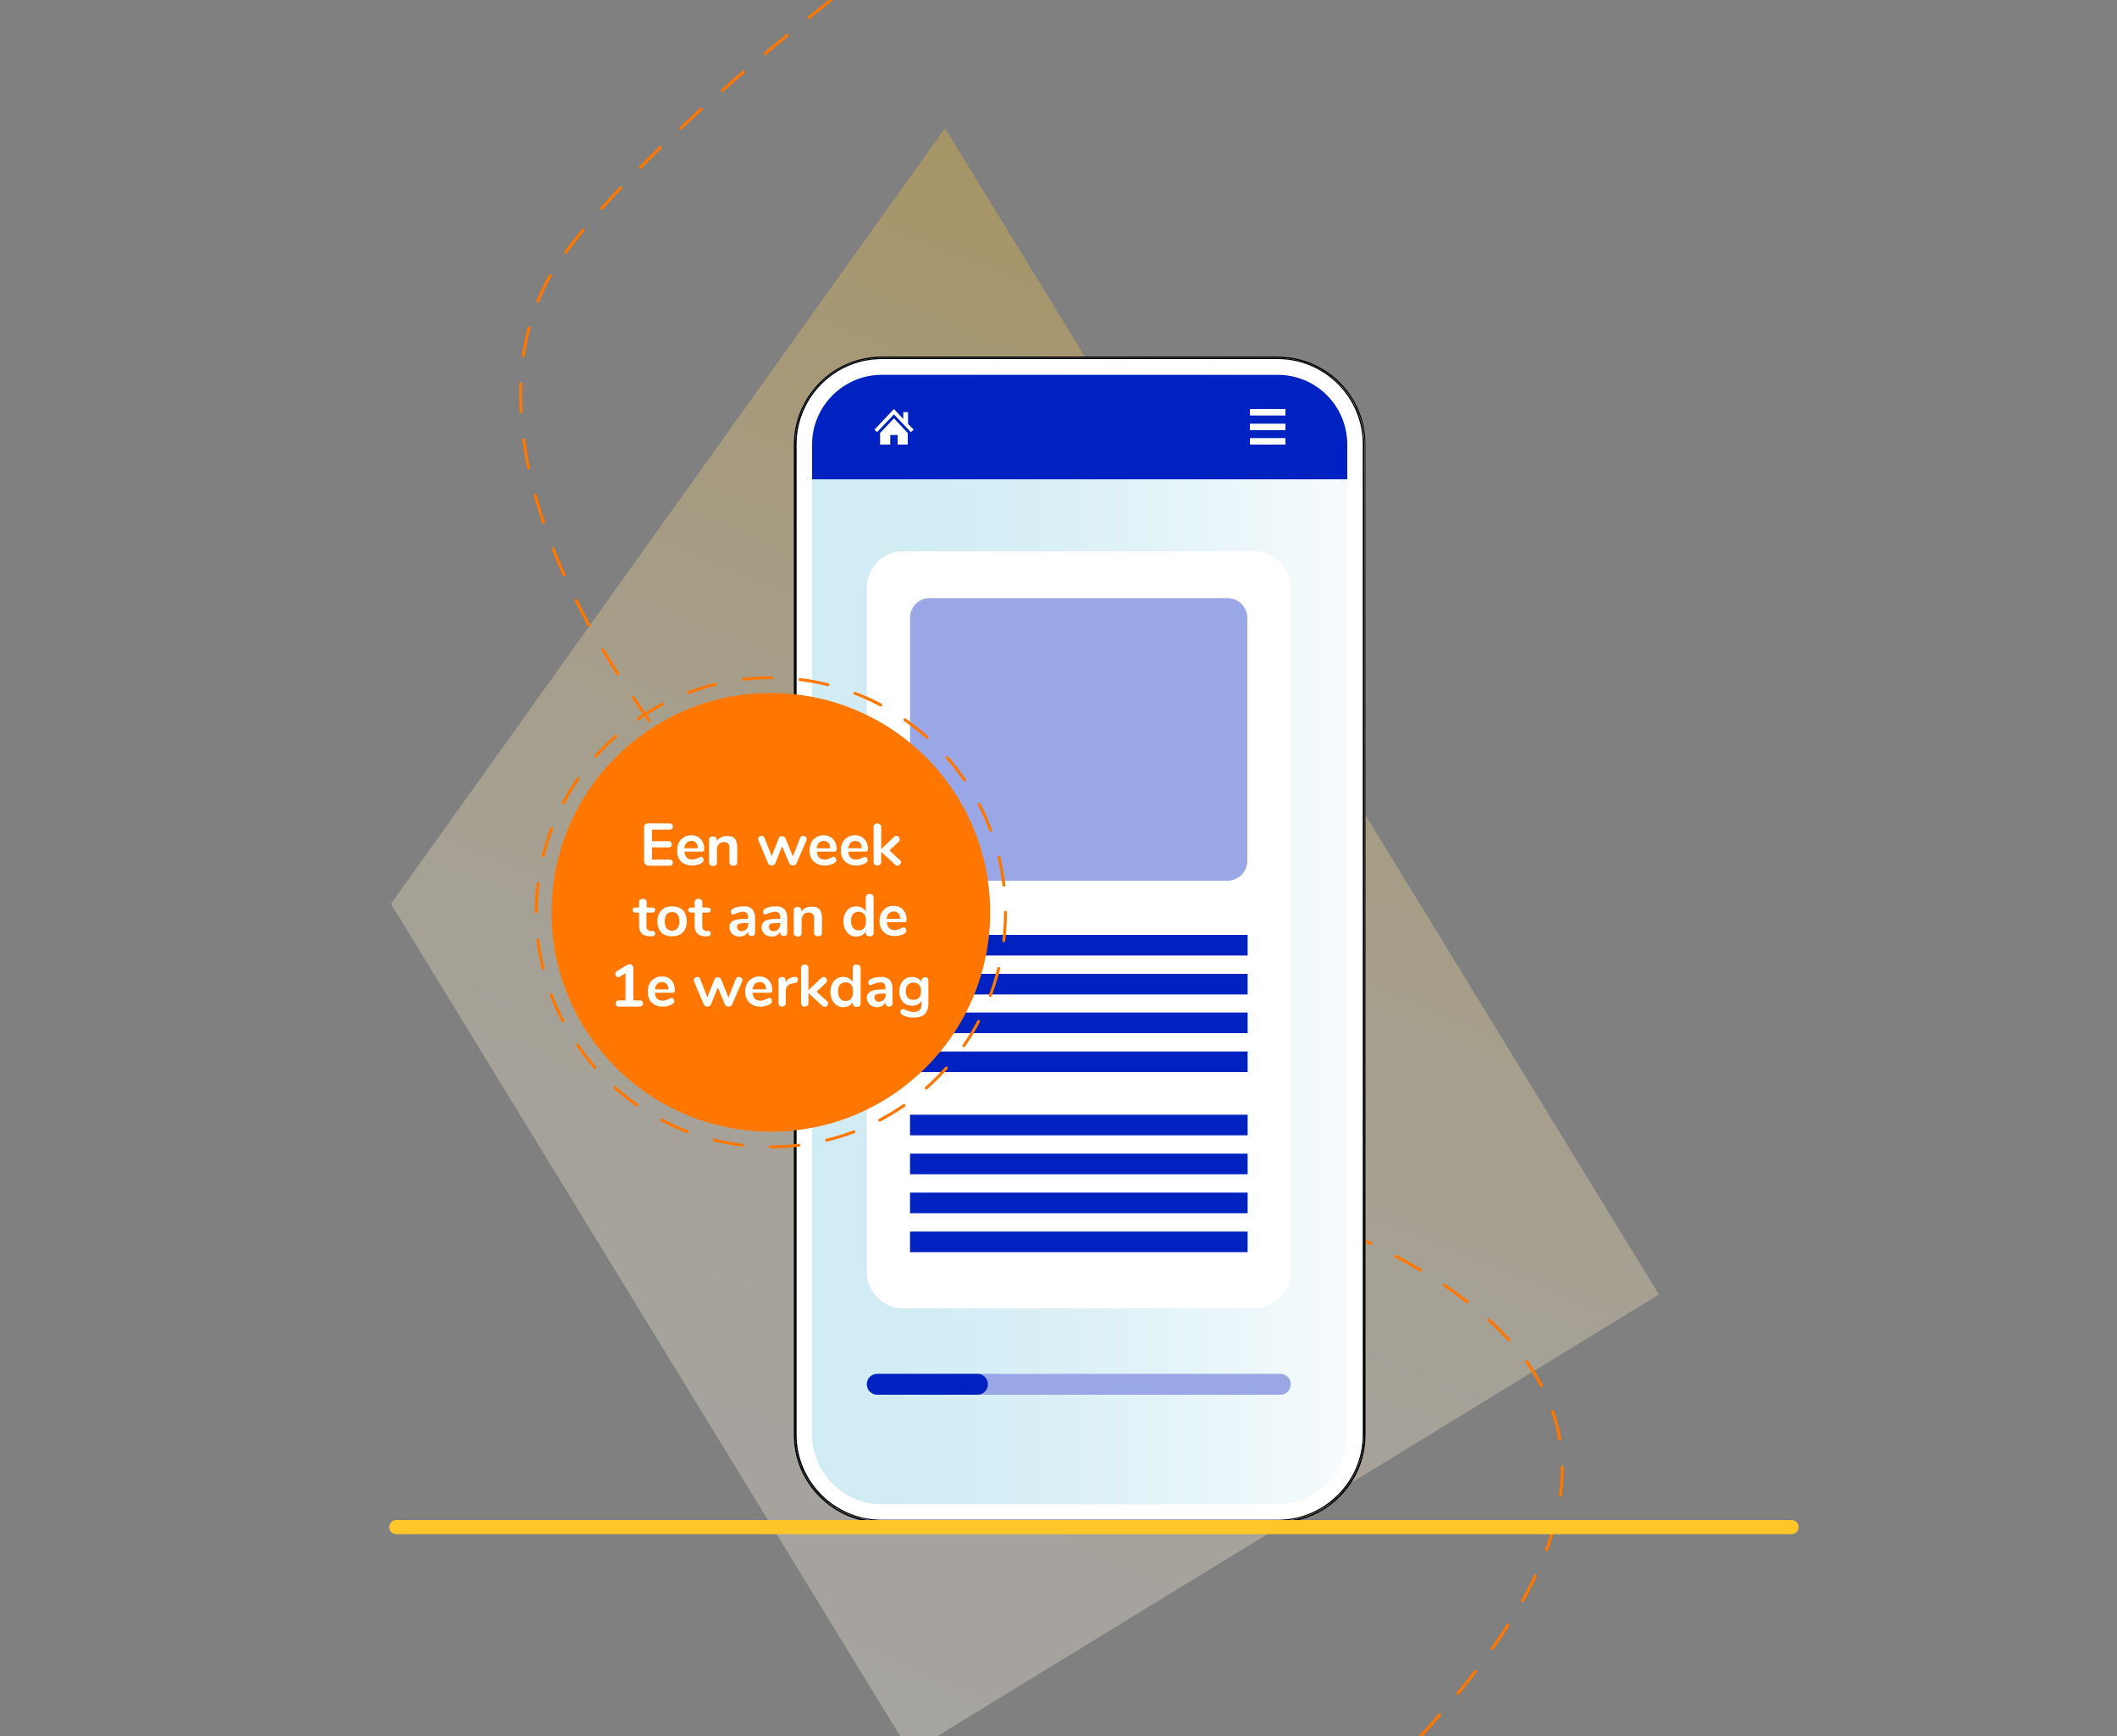 <?xml version="1.0" encoding="UTF-8"?>
<svg xmlns="http://www.w3.org/2000/svg" xmlns:xlink="http://www.w3.org/1999/xlink" version="1.1" id="Laag_1" x="0px" y="0px" viewBox="0 0 750 615.1" style="enable-background:new 0 0 750 615.1;" xml:space="preserve">
<rect x="0" y="0" width="750" height="615.1" fill="#808080" stroke="none"/>
<style type="text/css">
	.st0{opacity:0.3;fill:url(#SVGID_1_);enable-background:new    ;}
	.st1{fill:none;stroke:#FF7700;stroke-width:1.05;stroke-linecap:round;stroke-linejoin:round;stroke-dasharray:0,0,10,10;}
	.st2{fill:#FFFFFF;}
	.st3{opacity:0.5;fill:url(#SVGID_00000061451321977336106860000007750590486227131804_);enable-background:new    ;}
	.st4{fill:#0022C0;}
	.st5{fill:#FFC629;}
	.st6{fill:#99A7E6;}
	.st7{fill:#FF7700;}
	.st8{fill:none;stroke:#FF7700;stroke-width:1.05;stroke-linecap:round;stroke-linejoin:round;stroke-dasharray:0,0,10.05,10.05;}
</style>
<linearGradient id="SVGID_1_" gradientUnits="userSpaceOnUse" x1="-3596.156" y1="1868.091" x2="-3914.047" y2="2301.158" gradientTransform="matrix(-0.522 -0.853 -0.853 0.522 195.478 -3937.781)">
	<stop offset="0" style="stop-color:#FFC629"></stop>
	<stop offset="0.14" style="stop-color:#FFD35A"></stop>
	<stop offset="0.28" style="stop-color:#FFDE86"></stop>
	<stop offset="0.42" style="stop-color:#FFE8AA"></stop>
	<stop offset="0.57" style="stop-color:#FFEFC6"></stop>
	<stop offset="0.71" style="stop-color:#FFF4DA"></stop>
	<stop offset="0.85" style="stop-color:#FFF7E6"></stop>
	<stop offset="1" style="stop-color:#FFF9EA"></stop>
</linearGradient>
<polygon class="st0" points="322.5,620.9 138.5,320.2 334.8,45.4 587.7,458.6 "></polygon>
<path class="st1" d="M294.4,0C256,30.4,220.5,62.4,200,89.9c-62.1,83.4,69.3,264.2,263.2,340.8c125.8,49.7,103.4,118.2,34,190.9"></path>
<g>
	<path class="st2" d="M312.4,126.3h140.2c17.2,0,31.2,14,31.2,31.2v350.8c0,17.2-14,31.2-31.2,31.2H312.4c-17.2,0-31.2-14-31.2-31.2   V157.4C281.2,140.2,295.2,126.3,312.4,126.3z"></path>
	<path class="st2" d="M287.8,508.2c0,13.6,11.1,24.7,24.7,24.7h140.2c13.6,0,24.7-11.1,24.7-24.7V169.7H287.8V508.2L287.8,508.2z"></path>
	
		<linearGradient id="SVGID_00000106148731842367794700000018108384624124623758_" gradientUnits="userSpaceOnUse" x1="281.75" y1="281.056" x2="483.32" y2="281.056" gradientTransform="matrix(1 0 0 -1 0 613.876)">
		<stop offset="0" style="stop-color:#A2DAEA"></stop>
		<stop offset="0.2" style="stop-color:#A6DBEB"></stop>
		<stop offset="0.43" style="stop-color:#B4E1EE"></stop>
		<stop offset="0.67" style="stop-color:#CAEAF3"></stop>
		<stop offset="0.92" style="stop-color:#EAF6FA"></stop>
		<stop offset="1" style="stop-color:#F6FBFD"></stop>
	</linearGradient>
	<path style="opacity:0.5;fill:url(#SVGID_00000106148731842367794700000018108384624124623758_);enable-background:new    ;" d="   M312.4,126.8h140.2c16.9,0,30.7,13.7,30.7,30.7v350.8c0,16.9-13.7,30.7-30.7,30.7H312.4c-16.9,0-30.7-13.7-30.7-30.7V157.4   C281.8,140.5,295.5,126.8,312.4,126.8z"></path>
	<path class="st2" d="M452.7,127.3H312.4c-16.6,0-30.2,13.5-30.2,30.2v350.8c0,16.6,13.5,30.2,30.2,30.2h140.2   c16.6,0,30.2-13.5,30.2-30.2V157.4C482.8,140.8,469.3,127.3,452.7,127.3L452.7,127.3z M477.3,508.2c0,13.6-11.1,24.7-24.7,24.7   H312.4c-13.6,0-24.7-11.1-24.7-24.7V157.4c0-13.6,11.1-24.7,24.7-24.7h140.2c13.6,0,24.7,11.1,24.7,24.7L477.3,508.2L477.3,508.2z"></path>
	<path d="M452.7,126.3H312.4c-17.2,0-31.2,14-31.2,31.2v350.8c0,17.2,14,31.2,31.2,31.2h140.2c17.2,0,31.2-14,31.2-31.2V157.4   C483.8,140.2,469.8,126.3,452.7,126.3L452.7,126.3z M483.3,508.2c0,2.9-0.4,5.7-1.2,8.4s-1.9,5.2-3.3,7.5c-1.3,2.1-2.8,4-4.5,5.8   c-1,1-2.2,2-3.3,2.9c-1.3,1-2.6,1.8-4.1,2.6c-4.3,2.2-9.1,3.5-14.3,3.5H312.4c-3,0-5.9-0.4-8.7-1.3c-0.9-0.3-1.8-0.6-2.7-0.9   c-0.4-0.2-0.8-0.3-1.2-0.5c-0.9-0.4-1.8-0.8-2.6-1.3c-0.5-0.3-1-0.6-1.5-0.9c-0.3-0.2-0.5-0.3-0.8-0.5c-3.1-2.2-5.8-4.9-7.9-8   c-0.5-0.8-1.1-1.7-1.5-2.5c-0.2-0.4-0.5-0.9-0.7-1.3c-0.4-0.9-0.8-1.8-1.2-2.8c-0.5-1.4-0.9-2.9-1.2-4.4c-0.1-0.5-0.2-1-0.3-1.5   c-0.2-1.5-0.4-3.1-0.4-4.7l0,0V157.4l0,0c0-4.8,1.1-9.3,3-13.3c0.2-0.4,0.4-0.9,0.7-1.3c0.4-0.7,0.8-1.4,1.2-2   c0.6-0.9,1.2-1.7,1.8-2.5c0.4-0.5,0.8-1,1.3-1.5c0.4-0.4,0.7-0.8,1.1-1.1c5.5-5.5,13.2-8.9,21.6-8.9h140.2c9,0,17.1,3.9,22.8,10.1   c1.3,1.4,2.5,3,3.5,4.6c0.4,0.6,0.7,1.2,1,1.8c1.3,2.5,2.3,5.3,2.9,8.2c0.4,1.9,0.6,3.9,0.6,5.9L483.3,508.2L483.3,508.2z"></path>
	<path d="M281.8,157.4L281.8,157.4c0-4.8,1.1-9.3,3-13.3C282.8,148.2,281.8,152.7,281.8,157.4z"></path>
	<path d="M284.8,521.5c-0.4-0.9-0.8-1.8-1.2-2.8C284,519.7,284.4,520.6,284.8,521.5z"></path>
	<path d="M287,525.3c-0.5-0.8-1.1-1.7-1.5-2.5C285.9,523.7,286.4,524.5,287,525.3z"></path>
	<path d="M452.6,126.8c9,0,17.1,3.9,22.8,10.1C469.8,130.7,461.7,126.8,452.6,126.8H312.4c-8.4,0-16,3.4-21.6,8.9   c5.5-5.5,13.2-8.9,21.6-8.9H452.6L452.6,126.8z"></path>
	<path d="M312.4,538.9c-3,0-5.9-0.4-8.7-1.3C306.5,538.4,309.4,538.9,312.4,538.9h140.2c5.2,0,10-1.3,14.3-3.5   c-4.3,2.2-9.1,3.5-14.3,3.5H312.4L312.4,538.9z"></path>
	<path d="M483.3,157.4v350.8c0,2.9-0.4,5.7-1.2,8.4c0.8-2.7,1.2-5.5,1.2-8.4V157.4c0-2-0.2-4-0.6-5.9   C483.1,153.4,483.3,155.4,483.3,157.4z"></path>
	<path d="M281.8,508.2c0,1.6,0.1,3.2,0.4,4.7C281.9,511.4,281.8,509.8,281.8,508.2L281.8,508.2z"></path>
	<path d="M483.3,157.4c0-2-0.2-4-0.6-5.9c-0.6-2.9-1.5-5.7-2.9-8.2c-0.3-0.6-0.6-1.2-1-1.8c-1-1.7-2.2-3.2-3.5-4.6   c-5.6-6.2-13.7-10.1-22.8-10.1H312.4c-8.4,0-16,3.4-21.6,8.9c-0.4,0.4-0.7,0.7-1.1,1.1c-0.4,0.5-0.9,1-1.3,1.5   c-0.6,0.8-1.3,1.7-1.8,2.5c-0.4,0.7-0.8,1.3-1.2,2c-0.2,0.4-0.5,0.9-0.7,1.3c-1.9,4-3,8.5-3,13.3v350.8c0,1.6,0.1,3.2,0.4,4.7   c0.1,0.5,0.2,1,0.3,1.5c0.3,1.5,0.7,3,1.2,4.4c0.3,0.9,0.7,1.9,1.2,2.8c0.2,0.5,0.4,0.9,0.7,1.3c0.5,0.9,1,1.7,1.5,2.5   c2.1,3.2,4.8,5.9,7.9,8c0.3,0.2,0.5,0.4,0.8,0.5c0.5,0.3,1,0.6,1.5,0.9c0.9,0.5,1.7,0.9,2.6,1.3c0.4,0.2,0.8,0.3,1.2,0.5   c0.9,0.3,1.8,0.7,2.7,0.9c2.8,0.8,5.7,1.3,8.7,1.3h140.2c5.2,0,10-1.3,14.3-3.5c1.4-0.8,2.8-1.6,4.1-2.6c1.2-0.9,2.3-1.8,3.3-2.9   c1.7-1.7,3.3-3.7,4.5-5.8c1.4-2.3,2.5-4.8,3.3-7.5s1.2-5.5,1.2-8.4L483.3,157.4L483.3,157.4z M482.8,508.2   c0,16.6-13.5,30.2-30.2,30.2H312.4c-16.6,0-30.2-13.5-30.2-30.2V157.4c0-16.6,13.5-30.2,30.2-30.2h140.2   c16.6,0,30.2,13.5,30.2,30.2L482.8,508.2L482.8,508.2z"></path>
	<path d="M299.9,536.2c-0.9-0.4-1.8-0.8-2.6-1.3C298.1,535.3,299,535.8,299.9,536.2z"></path>
	<path d="M474.3,529.9c-1,1-2.2,2-3.3,2.9C472.2,531.9,473.3,530.9,474.3,529.9z"></path>
	<path d="M479.9,143.3c1.3,2.5,2.3,5.3,2.9,8.2C482.2,148.6,481.2,145.8,479.9,143.3z"></path>
	<path d="M286.7,140.8c0.6-0.9,1.2-1.7,1.8-2.5C287.9,139.1,287.2,139.9,286.7,140.8z"></path>
	<path class="st4" d="M452.7,132.8H312.4c-13.6,0-24.7,11.1-24.7,24.7v12.3h189.6v-12.3C477.3,143.8,466.3,132.8,452.7,132.8z"></path>
	<g>
		<g>
			<rect x="442.8" y="144.9" class="st2" width="12.6" height="2.3"></rect>
			<rect x="442.8" y="155.2" class="st2" width="12.6" height="2.3"></rect>
			<rect x="442.8" y="150.1" class="st2" width="12.6" height="2.3"></rect>
		</g>
		<g>
			<polygon class="st2" points="321.7,150.2 321.7,146 320,146 320,148.4 316.7,144.9 309.8,152.2 310.7,153.1 316.7,146.8      322.7,153.1 323.7,152.2    "></polygon>
			<polygon class="st2" points="311.8,153.4 311.8,157.5 315.4,157.5 315.4,154.1 318,154.1 318,157.5 321.6,157.5 321.6,153.4      316.7,148.2    "></polygon>
		</g>
	</g>
</g>
<path class="st5" d="M140.4,538.5h494.3c1.4,0,2.5,1.1,2.5,2.5l0,0c0,1.4-1.1,2.5-2.5,2.5H140.4c-1.4,0-2.5-1.1-2.5-2.5l0,0  C137.9,539.6,139,538.5,140.4,538.5z"></path>
<path class="st6" d="M310.8,486.7h142.8c2,0,3.7,1.6,3.7,3.7v0c0,2-1.6,3.7-3.7,3.7H310.8c-2,0-3.7-1.6-3.7-3.7v0  C307.1,488.4,308.7,486.7,310.8,486.7z"></path>
<path class="st4" d="M310.8,486.7h35.5c2,0,3.7,1.6,3.7,3.7v0c0,2-1.6,3.7-3.7,3.7h-35.5c-2,0-3.7-1.6-3.7-3.7v0  C307.1,488.4,308.7,486.7,310.8,486.7z"></path>
<path class="st2" d="M320,195.3h124.3c7.1,0,12.9,5.8,12.9,12.9v242.4c0,7.1-5.8,12.9-12.9,12.9H320c-7.1,0-12.9-5.8-12.9-12.9  V208.2C307.1,201.1,312.9,195.3,320,195.3z"></path>
<g>
	<rect x="322.4" y="372.5" class="st4" width="119.6" height="7.3"></rect>
	<rect x="322.4" y="358.7" class="st4" width="119.6" height="7.3"></rect>
	<rect x="322.4" y="345" class="st4" width="119.6" height="7.3"></rect>
	<rect x="322.4" y="331.2" class="st4" width="119.6" height="7.3"></rect>
</g>
<g>
	<rect x="322.4" y="436.3" class="st4" width="119.6" height="7.3"></rect>
	<rect x="322.4" y="422.5" class="st4" width="119.6" height="7.3"></rect>
	<rect x="322.4" y="408.7" class="st4" width="119.6" height="7.3"></rect>
	<rect x="322.4" y="394.9" class="st4" width="119.6" height="7.3"></rect>
</g>
<path class="st6" d="M329.4,211.9h105.5c3.9,0,7,3.2,7,7v86.1c0,3.9-3.2,7-7,7H329.4c-3.9,0-7-3.2-7-7v-86.1  C322.4,215,325.5,211.9,329.4,211.9z"></path>
<circle class="st7" cx="273.1" cy="323.2" r="77.7"></circle>
<g>
	<path class="st2" d="M228.6,306.2c-0.2-0.2-0.4-0.5-0.4-0.9V293c0-0.4,0.1-0.7,0.4-1c0.2-0.2,0.6-0.3,1-0.3h7.6   c0.4,0,0.7,0.1,0.9,0.3c0.2,0.2,0.3,0.4,0.3,0.8c0,0.3-0.1,0.6-0.3,0.8c-0.2,0.2-0.5,0.3-0.9,0.3h-6.2v4.1h5.8   c0.4,0,0.7,0.1,0.9,0.3c0.2,0.2,0.3,0.5,0.3,0.8s-0.1,0.6-0.3,0.8c-0.2,0.2-0.5,0.3-0.9,0.3h-5.8v4.3h6.2c0.4,0,0.7,0.1,0.9,0.3   s0.3,0.5,0.3,0.8c0,0.3-0.1,0.6-0.3,0.8c-0.2,0.2-0.5,0.3-0.9,0.3h-7.6C229.2,306.6,228.9,306.4,228.6,306.2L228.6,306.2z"></path>
	<path class="st2" d="M249.1,304c0.1,0.2,0.2,0.4,0.2,0.7c0,0.4-0.3,0.8-0.8,1.1c-0.5,0.3-1,0.5-1.6,0.6c-0.6,0.2-1.2,0.2-1.7,0.2   c-1.6,0-3-0.5-3.9-1.4c-1-1-1.4-2.2-1.4-3.9c0-1,0.2-2,0.6-2.8s1-1.4,1.8-1.9c0.8-0.5,1.6-0.7,2.6-0.7s1.7,0.2,2.4,0.6   c0.7,0.4,1.2,1,1.6,1.7s0.6,1.6,0.6,2.6c0,0.6-0.3,0.9-0.8,0.9h-6.2c0.1,1,0.4,1.7,0.8,2.1s1.1,0.7,2,0.7c0.4,0,0.8-0.1,1.2-0.2   c0.3-0.1,0.7-0.3,1.2-0.5c0.4-0.2,0.7-0.3,0.9-0.3C248.8,303.7,249,303.8,249.1,304L249.1,304z M243.2,298.6   c-0.4,0.5-0.7,1.1-0.8,1.9h4.8c0-0.8-0.2-1.5-0.6-1.9s-0.9-0.7-1.6-0.7S243.6,298.1,243.2,298.6L243.2,298.6z"></path>
	<path class="st2" d="M260.3,297.1c0.6,0.7,0.9,1.8,0.9,3.2v5.2c0,0.4-0.1,0.7-0.4,0.9c-0.2,0.2-0.5,0.3-1,0.3s-0.7-0.1-1-0.3   c-0.2-0.2-0.4-0.5-0.4-0.9v-5c0-0.8-0.1-1.4-0.5-1.7c-0.3-0.4-0.8-0.5-1.4-0.5c-0.8,0-1.4,0.2-1.8,0.7c-0.5,0.5-0.7,1.1-0.7,1.9   v4.7c0,0.4-0.1,0.7-0.4,0.9c-0.2,0.2-0.6,0.3-1,0.3s-0.7-0.1-1-0.3c-0.2-0.2-0.4-0.5-0.4-0.9v-8.1c0-0.4,0.1-0.7,0.4-0.9   c0.2-0.2,0.6-0.3,1-0.3c0.4,0,0.7,0.1,0.9,0.3c0.2,0.2,0.4,0.5,0.4,0.8v0.6c0.4-0.6,0.8-1,1.4-1.3c0.6-0.3,1.2-0.5,2-0.5   C258.8,296.1,259.7,296.4,260.3,297.1L260.3,297.1z"></path>
	<path class="st2" d="M283.9,296.3c0.2-0.1,0.4-0.2,0.6-0.2c0.3,0,0.6,0.1,0.9,0.3c0.3,0.2,0.4,0.5,0.4,0.8c0,0.2,0,0.3-0.1,0.5   l-3.5,8.1c-0.1,0.3-0.3,0.5-0.5,0.6c-0.2,0.1-0.5,0.2-0.8,0.2c-0.3,0-0.5-0.1-0.8-0.2c-0.2-0.1-0.4-0.3-0.5-0.6l-2.5-6l-2.4,6   c-0.1,0.3-0.3,0.5-0.5,0.6c-0.2,0.1-0.5,0.2-0.8,0.2c-0.3,0-0.5-0.1-0.8-0.2c-0.2-0.1-0.4-0.3-0.5-0.6l-3.4-8.1   c-0.1-0.2-0.1-0.3-0.1-0.5c0-0.3,0.1-0.6,0.4-0.8s0.6-0.3,0.9-0.3c0.2,0,0.5,0.1,0.6,0.2s0.3,0.3,0.4,0.6l2.5,6.4l2.5-6.3   c0.1-0.3,0.3-0.5,0.5-0.6c0.2-0.1,0.4-0.2,0.7-0.2s0.5,0.1,0.7,0.2s0.4,0.3,0.5,0.6l2.6,6.4l2.5-6.4   C283.5,296.6,283.6,296.4,283.9,296.3L283.9,296.3z"></path>
	<path class="st2" d="M296.1,304c0.1,0.2,0.2,0.4,0.2,0.7c0,0.4-0.3,0.8-0.8,1.1c-0.5,0.3-1,0.5-1.6,0.6c-0.6,0.2-1.2,0.2-1.7,0.2   c-1.6,0-3-0.5-3.9-1.4c-1-1-1.5-2.2-1.5-3.9c0-1,0.2-2,0.6-2.8s1-1.4,1.8-1.9c0.8-0.5,1.6-0.7,2.6-0.7s1.7,0.2,2.4,0.6   c0.7,0.4,1.2,1,1.6,1.7s0.6,1.6,0.6,2.6c0,0.6-0.3,0.9-0.8,0.9h-6.2c0.1,1,0.4,1.7,0.8,2.1s1.1,0.7,2,0.7c0.5,0,0.8-0.1,1.2-0.2   c0.3-0.1,0.7-0.3,1.2-0.5c0.4-0.2,0.7-0.3,0.9-0.3C295.7,303.7,295.9,303.8,296.1,304L296.1,304z M290.1,298.6   c-0.4,0.5-0.7,1.1-0.8,1.9h4.8c0-0.8-0.2-1.5-0.6-1.9s-0.9-0.7-1.6-0.7S290.6,298.1,290.1,298.6z"></path>
	<path class="st2" d="M307.2,304c0.1,0.2,0.2,0.4,0.2,0.7c0,0.4-0.3,0.8-0.8,1.1c-0.5,0.3-1,0.5-1.6,0.6c-0.6,0.2-1.2,0.2-1.7,0.2   c-1.6,0-3-0.5-3.9-1.4c-1-1-1.5-2.2-1.5-3.9c0-1,0.2-2,0.6-2.8s1-1.4,1.8-1.9c0.8-0.5,1.6-0.7,2.6-0.7s1.7,0.2,2.4,0.6   c0.7,0.4,1.2,1,1.6,1.7s0.6,1.6,0.6,2.6c0,0.6-0.3,0.9-0.8,0.9h-6.2c0.1,1,0.4,1.7,0.8,2.1c0.5,0.5,1.1,0.7,2,0.7   c0.5,0,0.8-0.1,1.2-0.2c0.3-0.1,0.7-0.3,1.2-0.5c0.4-0.2,0.7-0.3,0.9-0.3C306.9,303.7,307.1,303.8,307.2,304L307.2,304z    M301.3,298.6c-0.4,0.5-0.7,1.1-0.8,1.9h4.8c0-0.8-0.2-1.5-0.6-1.9s-0.9-0.7-1.6-0.7S301.7,298.1,301.3,298.6z"></path>
	<path class="st2" d="M319.2,305.4c0,0.3-0.1,0.6-0.4,0.9s-0.5,0.4-0.8,0.4s-0.6-0.1-0.9-0.4l-4.9-4.5v3.6c0,0.4-0.1,0.7-0.4,0.9   s-0.6,0.3-1,0.3s-0.7-0.1-0.9-0.3c-0.2-0.2-0.4-0.5-0.4-0.9v-12.5c0-0.4,0.1-0.7,0.4-0.9s0.6-0.3,0.9-0.3s0.7,0.1,1,0.3   c0.2,0.2,0.4,0.5,0.4,0.9v7.9l4.5-4.3c0.2-0.2,0.5-0.4,0.9-0.4s0.6,0.1,0.8,0.4s0.4,0.5,0.4,0.8s-0.1,0.6-0.4,0.9l-3.3,3.1l3.6,3.3   C319.1,304.8,319.2,305.1,319.2,305.4L319.2,305.4z"></path>
	<path class="st2" d="M232.1,330.7c0,0.3-0.1,0.6-0.4,0.8c-0.3,0.2-0.7,0.2-1.2,0.2l-0.6,0c-2.4-0.2-3.5-1.4-3.5-3.8v-4.6h-1.1   c-0.4,0-0.7-0.1-0.9-0.2c-0.2-0.2-0.3-0.4-0.3-0.7c0-0.3,0.1-0.6,0.3-0.7c0.2-0.2,0.5-0.2,0.9-0.2h1.1v-1.9c0-0.4,0.1-0.7,0.4-0.9   c0.2-0.2,0.6-0.3,1-0.3s0.7,0.1,0.9,0.3c0.2,0.2,0.4,0.5,0.4,0.9v1.9h1.8c0.4,0,0.7,0.1,0.9,0.2c0.2,0.2,0.3,0.4,0.3,0.7   s-0.1,0.6-0.3,0.7s-0.5,0.2-0.9,0.2H229v4.8c0,1,0.5,1.6,1.4,1.7l0.6,0C231.7,329.8,232.1,330.1,232.1,330.7L232.1,330.7z"></path>
	<path class="st2" d="M235.3,331.1c-0.8-0.4-1.4-1.1-1.8-1.9c-0.4-0.8-0.6-1.8-0.6-2.8c0-1.1,0.2-2,0.6-2.8c0.4-0.8,1.1-1.4,1.8-1.9   c0.8-0.4,1.7-0.6,2.8-0.6s2,0.2,2.8,0.6s1.4,1,1.8,1.9c0.4,0.8,0.6,1.8,0.6,2.8s-0.2,2-0.6,2.8s-1,1.4-1.8,1.9   c-0.8,0.4-1.7,0.6-2.8,0.6S236.1,331.5,235.3,331.1z M240,328.9c0.4-0.6,0.7-1.4,0.7-2.5c0-1.1-0.2-1.9-0.7-2.5s-1.1-0.8-1.9-0.8   s-1.5,0.3-1.9,0.8c-0.5,0.6-0.7,1.4-0.7,2.5c0,1.1,0.2,1.9,0.7,2.5s1.1,0.8,1.9,0.8S239.6,329.4,240,328.9z"></path>
	<path class="st2" d="M251.8,330.7c0,0.3-0.1,0.6-0.4,0.8c-0.3,0.2-0.7,0.2-1.2,0.2l-0.6,0c-2.4-0.2-3.5-1.4-3.5-3.8v-4.6h-1.1   c-0.4,0-0.7-0.1-0.9-0.2c-0.2-0.2-0.3-0.4-0.3-0.7c0-0.3,0.1-0.6,0.3-0.7c0.2-0.2,0.5-0.2,0.9-0.2h1.1v-1.9c0-0.4,0.1-0.7,0.4-0.9   c0.2-0.2,0.6-0.3,1-0.3s0.7,0.1,0.9,0.3c0.2,0.2,0.4,0.5,0.4,0.9v1.9h1.8c0.4,0,0.7,0.1,0.9,0.2c0.2,0.2,0.3,0.4,0.3,0.7   s-0.1,0.6-0.3,0.7s-0.5,0.2-0.9,0.2h-1.8v4.8c0,1,0.5,1.6,1.4,1.7l0.6,0C251.5,329.8,251.8,330.1,251.8,330.7L251.8,330.7z"></path>
	<path class="st2" d="M266.5,322.1c0.7,0.7,1,1.8,1,3.2v5.1c0,0.4-0.1,0.7-0.3,0.9s-0.5,0.3-0.9,0.3c-0.4,0-0.7-0.1-0.9-0.3   c-0.2-0.2-0.4-0.5-0.4-0.9V330c-0.2,0.5-0.6,1-1.1,1.3s-1.1,0.5-1.8,0.5s-1.3-0.1-1.9-0.4c-0.6-0.3-1-0.7-1.3-1.2s-0.5-1-0.5-1.6   c0-0.8,0.2-1.3,0.6-1.8s1-0.8,1.9-1s2.1-0.3,3.6-0.3h0.5V325c0-0.7-0.1-1.2-0.4-1.5s-0.8-0.5-1.4-0.5c-0.4,0-0.8,0.1-1.2,0.2   s-0.9,0.3-1.5,0.5c-0.4,0.2-0.6,0.3-0.8,0.3c-0.2,0-0.5-0.1-0.6-0.3s-0.2-0.4-0.2-0.7c0-0.2,0.1-0.5,0.2-0.6s0.3-0.3,0.6-0.5   c0.5-0.3,1.1-0.5,1.8-0.6c0.7-0.2,1.4-0.2,2-0.2C264.8,321,265.8,321.4,266.5,322.1L266.5,322.1z M264.4,329.2   c0.4-0.5,0.7-1.1,0.7-1.8v-0.4h-0.4c-0.9,0-1.7,0-2.2,0.1c-0.5,0.1-0.9,0.2-1.1,0.4c-0.2,0.2-0.3,0.5-0.3,0.9   c0,0.5,0.2,0.8,0.5,1.1c0.3,0.3,0.7,0.4,1.2,0.4C263.4,329.8,264,329.6,264.4,329.2L264.4,329.2z"></path>
	<path class="st2" d="M277.9,322.1c0.7,0.7,1,1.8,1,3.2v5.1c0,0.4-0.1,0.7-0.3,0.9s-0.5,0.3-0.9,0.3c-0.4,0-0.7-0.1-0.9-0.3   c-0.2-0.2-0.4-0.5-0.4-0.9V330c-0.2,0.5-0.6,1-1.1,1.3s-1.1,0.5-1.8,0.5s-1.3-0.1-1.9-0.4c-0.6-0.3-1-0.7-1.3-1.2s-0.5-1-0.5-1.6   c0-0.8,0.2-1.3,0.6-1.8s1-0.8,1.9-1s2.1-0.3,3.6-0.3h0.5V325c0-0.7-0.1-1.2-0.4-1.5s-0.8-0.5-1.4-0.5c-0.4,0-0.8,0.1-1.2,0.2   s-0.9,0.3-1.5,0.5c-0.4,0.2-0.6,0.3-0.8,0.3c-0.2,0-0.5-0.1-0.6-0.3s-0.2-0.4-0.2-0.7c0-0.2,0.1-0.5,0.2-0.6s0.3-0.3,0.6-0.5   c0.5-0.3,1.1-0.5,1.8-0.6c0.7-0.2,1.4-0.2,2-0.2C276.1,321,277.2,321.4,277.9,322.1L277.9,322.1z M275.7,329.2   c0.4-0.5,0.7-1.1,0.7-1.8v-0.4H276c-0.9,0-1.7,0-2.2,0.1c-0.5,0.1-0.9,0.2-1.1,0.4c-0.2,0.2-0.3,0.5-0.3,0.9c0,0.5,0.2,0.8,0.5,1.1   c0.3,0.3,0.7,0.4,1.2,0.4C274.7,329.8,275.3,329.6,275.7,329.2L275.7,329.2z"></path>
	<path class="st2" d="M290.3,322.1c0.6,0.7,0.9,1.8,0.9,3.2v5.2c0,0.4-0.1,0.7-0.4,0.9c-0.2,0.2-0.5,0.3-1,0.3s-0.7-0.1-1-0.3   c-0.2-0.2-0.4-0.5-0.4-0.9v-5c0-0.8-0.1-1.4-0.5-1.7c-0.3-0.4-0.8-0.5-1.4-0.5c-0.8,0-1.4,0.2-1.8,0.7c-0.5,0.5-0.7,1.1-0.7,1.9   v4.7c0,0.4-0.1,0.7-0.4,0.9c-0.2,0.2-0.6,0.3-1,0.3s-0.7-0.1-1-0.3c-0.2-0.2-0.4-0.5-0.4-0.9v-8.1c0-0.4,0.1-0.7,0.4-0.9   c0.2-0.2,0.6-0.3,1-0.3c0.4,0,0.7,0.1,0.9,0.3c0.2,0.2,0.4,0.5,0.4,0.8v0.6c0.4-0.6,0.8-1,1.4-1.3c0.6-0.3,1.2-0.5,2-0.5   C288.7,321.1,289.6,321.4,290.3,322.1L290.3,322.1z"></path>
	<path class="st2" d="M309.1,317c0.2,0.2,0.4,0.5,0.4,0.9v12.6c0,0.4-0.1,0.7-0.4,0.9c-0.2,0.2-0.5,0.3-1,0.3s-0.7-0.1-1-0.3   c-0.2-0.2-0.4-0.5-0.4-0.9v-0.5c-0.3,0.6-0.8,1-1.3,1.3s-1.2,0.5-2,0.5c-0.9,0-1.7-0.2-2.4-0.7c-0.7-0.5-1.2-1.1-1.6-1.9   c-0.4-0.8-0.6-1.8-0.6-2.8c0-1.1,0.2-2,0.6-2.8c0.4-0.8,0.9-1.4,1.6-1.9c0.7-0.4,1.5-0.6,2.4-0.6c0.7,0,1.4,0.1,2,0.5   s1,0.7,1.3,1.3v-5c0-0.4,0.1-0.6,0.4-0.9c0.2-0.2,0.5-0.3,0.9-0.3S308.8,316.8,309.1,317L309.1,317z M306.1,328.8   c0.5-0.6,0.7-1.4,0.7-2.5c0-1.1-0.2-1.9-0.7-2.5c-0.5-0.6-1.1-0.8-1.9-0.8s-1.5,0.3-2,0.8c-0.5,0.6-0.7,1.4-0.7,2.4   c0,1,0.2,1.9,0.7,2.5c0.5,0.6,1.1,0.9,1.9,0.9S305.7,329.4,306.1,328.8L306.1,328.8z"></path>
	<path class="st2" d="M320.9,329c0.1,0.2,0.2,0.4,0.2,0.7c0,0.4-0.3,0.8-0.8,1.1c-0.5,0.3-1,0.5-1.6,0.6c-0.6,0.2-1.2,0.2-1.7,0.2   c-1.6,0-3-0.5-3.9-1.4c-1-1-1.5-2.2-1.5-3.9c0-1,0.2-2,0.6-2.8s1-1.4,1.8-1.9c0.8-0.5,1.6-0.7,2.6-0.7s1.7,0.2,2.4,0.6   c0.7,0.4,1.2,1,1.6,1.7s0.6,1.6,0.6,2.6c0,0.6-0.3,0.9-0.8,0.9h-6.2c0.1,1,0.4,1.7,0.8,2.1s1.1,0.7,2,0.7c0.5,0,0.8-0.1,1.2-0.2   c0.3-0.1,0.7-0.3,1.2-0.5c0.4-0.2,0.7-0.3,0.9-0.3C320.5,328.7,320.7,328.8,320.9,329L320.9,329z M314.9,323.6   c-0.4,0.5-0.7,1.1-0.8,1.9h4.8c0-0.8-0.2-1.5-0.6-1.9s-0.9-0.7-1.6-0.7S315.4,323.1,314.9,323.6z"></path>
	<path class="st2" d="M227.8,355.5c0,0.7-0.4,1.1-1.3,1.1h-7.1c-0.9,0-1.3-0.4-1.3-1.1s0.4-1.1,1.3-1.1h2.2v-9.6l-2,1.2   c-0.2,0.1-0.4,0.2-0.5,0.2c-0.3,0-0.5-0.1-0.8-0.4s-0.3-0.5-0.3-0.8c0-0.4,0.2-0.7,0.6-1l3.3-2c0.4-0.2,0.8-0.4,1.2-0.4   s0.7,0.1,0.9,0.4c0.2,0.2,0.4,0.6,0.4,1v11.4h2.2C227.4,354.4,227.8,354.7,227.8,355.5L227.8,355.5z"></path>
	<path class="st2" d="M238.7,354c0.1,0.2,0.2,0.4,0.2,0.7c0,0.4-0.3,0.8-0.8,1.1c-0.5,0.3-1,0.5-1.6,0.6c-0.6,0.2-1.2,0.2-1.7,0.2   c-1.6,0-3-0.5-3.9-1.4c-1-1-1.4-2.2-1.4-3.9c0-1,0.2-2,0.6-2.8s1-1.4,1.8-1.9c0.8-0.5,1.6-0.7,2.6-0.7s1.7,0.2,2.4,0.6   s1.2,1,1.6,1.7s0.6,1.6,0.6,2.6c0,0.6-0.3,0.9-0.8,0.9H232c0.1,1,0.4,1.7,0.8,2.1s1.1,0.7,2,0.7c0.4,0,0.8-0.1,1.2-0.2   c0.4-0.1,0.7-0.3,1.2-0.5c0.4-0.2,0.7-0.3,0.9-0.3C238.4,353.7,238.5,353.8,238.7,354L238.7,354z M232.8,348.6   c-0.4,0.5-0.7,1.1-0.8,1.9h4.8c0-0.8-0.2-1.5-0.6-1.9s-0.9-0.7-1.6-0.7S233.2,348.1,232.8,348.6L232.8,348.6z"></path>
	<path class="st2" d="M261.1,346.3c0.2-0.1,0.4-0.2,0.6-0.2c0.3,0,0.6,0.1,0.9,0.3c0.3,0.2,0.4,0.5,0.4,0.8c0,0.2,0,0.3-0.1,0.5   l-3.5,8.1c-0.1,0.3-0.3,0.5-0.5,0.6c-0.2,0.1-0.5,0.2-0.8,0.2c-0.3,0-0.5-0.1-0.8-0.2c-0.2-0.1-0.4-0.3-0.5-0.6l-2.5-6l-2.4,6   c-0.1,0.3-0.3,0.5-0.5,0.6c-0.2,0.1-0.5,0.2-0.8,0.2c-0.3,0-0.5-0.1-0.8-0.2c-0.2-0.1-0.4-0.3-0.5-0.6l-3.4-8.1   c-0.1-0.2-0.1-0.3-0.1-0.5c0-0.3,0.1-0.6,0.4-0.8s0.6-0.3,0.9-0.3c0.2,0,0.5,0.1,0.6,0.2c0.2,0.1,0.3,0.3,0.4,0.6l2.5,6.4l2.5-6.3   c0.1-0.3,0.3-0.5,0.5-0.6c0.2-0.1,0.4-0.2,0.7-0.2s0.5,0.1,0.7,0.2s0.4,0.3,0.5,0.6l2.6,6.4l2.5-6.4   C260.8,346.6,260.9,346.4,261.1,346.3L261.1,346.3z"></path>
	<path class="st2" d="M273.3,354c0.1,0.2,0.2,0.4,0.2,0.7c0,0.4-0.3,0.8-0.8,1.1c-0.5,0.3-1,0.5-1.6,0.6c-0.6,0.2-1.2,0.2-1.7,0.2   c-1.6,0-3-0.5-3.9-1.4c-1-1-1.5-2.2-1.5-3.9c0-1,0.2-2,0.6-2.8s1-1.4,1.8-1.9c0.8-0.5,1.6-0.7,2.6-0.7s1.7,0.2,2.4,0.6   c0.7,0.4,1.2,1,1.6,1.7s0.6,1.6,0.6,2.6c0,0.6-0.3,0.9-0.8,0.9h-6.2c0.1,1,0.4,1.7,0.8,2.1s1.1,0.7,2,0.7c0.5,0,0.8-0.1,1.2-0.2   c0.3-0.1,0.7-0.3,1.2-0.5c0.4-0.2,0.7-0.3,0.9-0.3C273,353.7,273.2,353.8,273.3,354L273.3,354z M267.4,348.6   c-0.4,0.5-0.7,1.1-0.8,1.9h4.8c0-0.8-0.2-1.5-0.6-1.9s-0.9-0.7-1.6-0.7S267.8,348.1,267.4,348.6z"></path>
	<path class="st2" d="M282.4,346.3c0.2,0.2,0.3,0.5,0.3,0.8c0,0.4-0.1,0.7-0.3,0.8s-0.5,0.3-1,0.4l-0.6,0.1   c-0.8,0.1-1.4,0.4-1.8,0.8c-0.4,0.5-0.6,1.1-0.6,1.8v4.4c0,0.4-0.1,0.7-0.4,0.9c-0.2,0.2-0.6,0.3-0.9,0.3s-0.7-0.1-0.9-0.3   c-0.2-0.2-0.4-0.5-0.4-0.9v-8.1c0-0.4,0.1-0.7,0.4-0.9c0.2-0.2,0.5-0.3,0.9-0.3s0.7,0.1,0.9,0.3c0.2,0.2,0.3,0.5,0.3,0.9v0.8   c0.3-0.6,0.7-1.1,1.2-1.4c0.5-0.3,1.1-0.5,1.8-0.6l0.3,0C281.9,346,282.2,346.1,282.4,346.3L282.4,346.3z"></path>
	<path class="st2" d="M293.4,355.4c0,0.3-0.1,0.6-0.4,0.9s-0.5,0.4-0.8,0.4s-0.6-0.1-0.9-0.4l-4.9-4.5v3.6c0,0.4-0.1,0.7-0.4,0.9   s-0.6,0.3-0.9,0.3s-0.7-0.1-0.9-0.3c-0.2-0.2-0.4-0.5-0.4-0.9v-12.5c0-0.4,0.1-0.7,0.4-0.9c0.2-0.2,0.6-0.3,0.9-0.3   s0.7,0.1,0.9,0.3c0.2,0.2,0.4,0.5,0.4,0.9v7.9l4.5-4.3c0.2-0.2,0.5-0.4,0.9-0.4s0.6,0.1,0.8,0.4s0.4,0.5,0.4,0.8s-0.1,0.6-0.4,0.9   l-3.3,3.1l3.6,3.3C293.2,354.8,293.4,355.1,293.4,355.4L293.4,355.4z"></path>
	<path class="st2" d="M304.5,342c0.2,0.2,0.4,0.5,0.4,0.9v12.6c0,0.4-0.1,0.7-0.4,0.9c-0.2,0.2-0.5,0.3-1,0.3s-0.7-0.1-1-0.3   c-0.2-0.2-0.4-0.5-0.4-0.9v-0.5c-0.3,0.6-0.8,1-1.3,1.3s-1.2,0.5-2,0.5c-0.9,0-1.7-0.2-2.4-0.7c-0.7-0.5-1.2-1.1-1.6-1.9   c-0.4-0.8-0.6-1.8-0.6-2.8c0-1.1,0.2-2,0.6-2.8c0.4-0.8,0.9-1.4,1.6-1.9c0.7-0.4,1.5-0.6,2.4-0.6c0.7,0,1.4,0.1,2,0.5   s1,0.7,1.3,1.3v-5c0-0.4,0.1-0.6,0.4-0.9c0.2-0.2,0.5-0.3,0.9-0.3S304.2,341.8,304.5,342L304.5,342z M301.5,353.8   c0.5-0.6,0.7-1.4,0.7-2.5c0-1.1-0.2-1.9-0.7-2.5c-0.5-0.6-1.1-0.8-1.9-0.8s-1.5,0.3-2,0.8c-0.5,0.6-0.7,1.4-0.7,2.4   c0,1,0.2,1.9,0.7,2.5c0.5,0.6,1.1,0.9,1.9,0.9S301.1,354.4,301.5,353.8L301.5,353.8z"></path>
	<path class="st2" d="M315.2,347.1c0.7,0.7,1,1.8,1,3.2v5.1c0,0.4-0.1,0.7-0.3,0.9s-0.5,0.3-0.9,0.3c-0.4,0-0.7-0.1-0.9-0.3   c-0.2-0.2-0.4-0.5-0.4-0.9V355c-0.2,0.5-0.6,1-1.1,1.3s-1.1,0.5-1.8,0.5s-1.3-0.1-1.9-0.4c-0.6-0.3-1-0.7-1.3-1.2s-0.5-1-0.5-1.6   c0-0.8,0.2-1.3,0.6-1.8c0.4-0.4,1-0.8,1.9-1s2.1-0.3,3.6-0.3h0.5V350c0-0.7-0.1-1.2-0.4-1.5s-0.8-0.5-1.4-0.5   c-0.4,0-0.8,0.1-1.2,0.2s-0.9,0.3-1.5,0.5c-0.4,0.2-0.6,0.3-0.8,0.3c-0.2,0-0.5-0.1-0.6-0.3s-0.2-0.4-0.2-0.7   c0-0.2,0.1-0.5,0.2-0.6s0.3-0.3,0.6-0.5c0.5-0.3,1.1-0.5,1.8-0.6c0.7-0.2,1.4-0.2,2-0.2C313.4,346,314.5,346.4,315.2,347.1   L315.2,347.1z M313.1,354.2c0.4-0.5,0.7-1.1,0.7-1.8v-0.4h-0.4c-0.9,0-1.7,0-2.2,0.1c-0.5,0.1-0.9,0.2-1.1,0.4   c-0.2,0.2-0.3,0.5-0.3,0.9c0,0.5,0.2,0.8,0.5,1.1c0.3,0.3,0.7,0.4,1.2,0.4C312.1,354.8,312.6,354.6,313.1,354.2L313.1,354.2z"></path>
	<path class="st2" d="M328.5,346.4c0.2,0.2,0.4,0.5,0.4,0.9v8.3c0,1.6-0.5,2.8-1.3,3.7c-0.9,0.8-2.2,1.2-4,1.2   c-1.5,0-2.8-0.3-3.8-0.9c-0.5-0.3-0.8-0.7-0.8-1.1c0-0.3,0.1-0.5,0.2-0.7s0.3-0.3,0.6-0.3c0.1,0,0.3,0,0.5,0.1   c0.2,0.1,0.4,0.1,0.6,0.2c0.5,0.2,1,0.4,1.4,0.5c0.4,0.1,0.9,0.2,1.4,0.2c1.8,0,2.8-0.9,2.8-2.7v-1.3c-0.3,0.6-0.8,1-1.3,1.3   c-0.6,0.3-1.3,0.5-2,0.5c-0.9,0-1.7-0.2-2.4-0.6s-1.2-1-1.6-1.8c-0.4-0.8-0.6-1.7-0.6-2.7s0.2-1.9,0.6-2.7c0.4-0.8,0.9-1.4,1.6-1.8   s1.5-0.6,2.4-0.6c0.8,0,1.4,0.2,2,0.5s1,0.8,1.3,1.3v-0.5c0-0.4,0.1-0.7,0.4-0.9c0.2-0.2,0.5-0.3,1-0.3S328.3,346.2,328.5,346.4   L328.5,346.4z M325.6,353.4c0.5-0.5,0.7-1.3,0.7-2.2c0-1-0.2-1.7-0.7-2.3c-0.5-0.5-1.1-0.8-2-0.8s-1.5,0.3-2,0.8   c-0.5,0.5-0.7,1.3-0.7,2.3c0,1,0.2,1.7,0.7,2.2c0.5,0.5,1.1,0.8,2,0.8S325.1,354,325.6,353.4z"></path>
</g>
<circle class="st8" cx="273.1" cy="323.2" r="83.1"></circle>
</svg>
